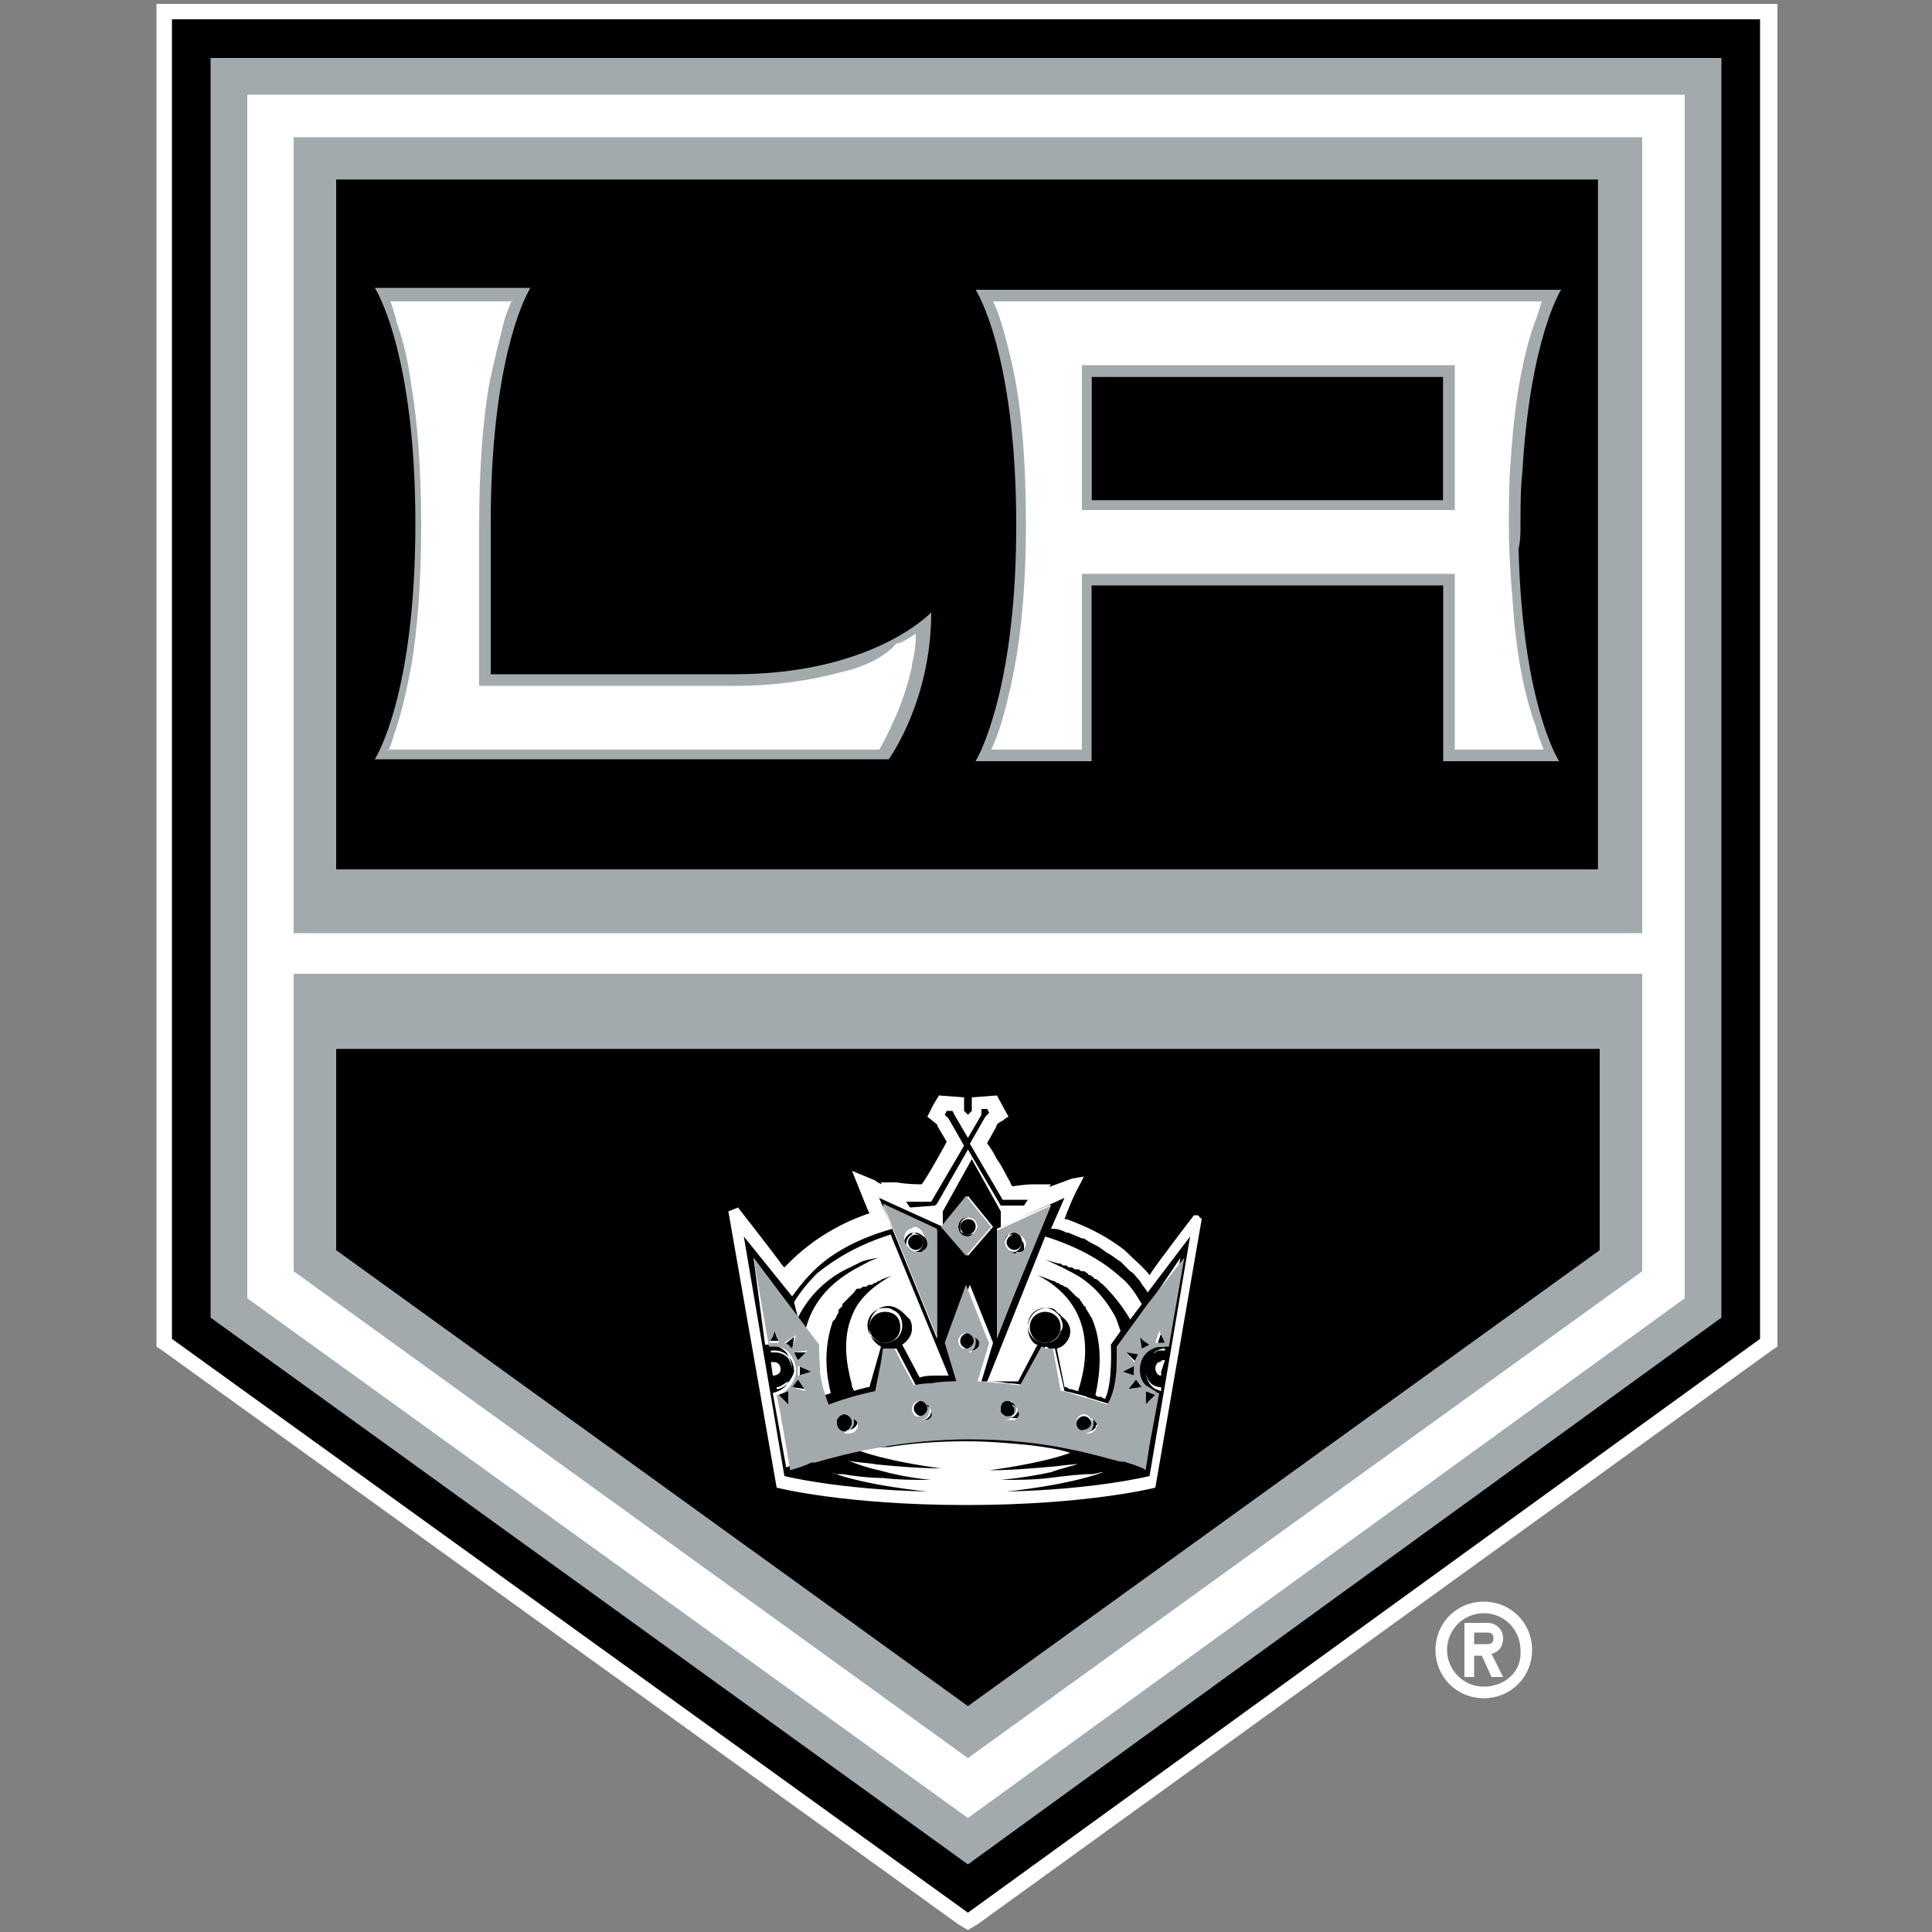 <?xml version="1.0" encoding="utf-8"?>
<!-- Generator: Adobe Illustrator 27.3.1, SVG Export Plug-In . SVG Version: 6.00 Build 0)  -->
<svg version="1.1" id="Layer_1" xmlns="http://www.w3.org/2000/svg" xmlns:xlink="http://www.w3.org/1999/xlink" x="0px" y="0px"
	 viewBox="0 0 100 100" style="enable-background:new 0 0 100 100;" xml:space="preserve">
<rect x="0" y="0" width="100" height="100" fill="#808080" stroke="none"/>
<style type="text/css">
	.st0{fill:#FFFFFF;}
	.st1{fill:#A2AAAD;}
</style>
<g>
	<polygon points="8.5,69.5 8.5,0.6 91.5,0.6 91.5,69.5 50.1,99.5 	"/>
	<path class="st0" d="M91.1,1v68.3L50.1,99L8.9,69.3V1h0H91.1 M91.9,0.2h-0.8H8.9H8.1l0,0.8v68.3v0.4l0.3,0.2l41.2,29.7l0.5,0.3
		l0.5-0.3l41.1-29.7l0.3-0.2v-0.4V1V0.2L91.9,0.2z"/>
</g>
<path class="st1" d="M10.9,3v65.2l39.2,28.3l39-28.3V3C89.1,3,10.9,3,10.9,3z"/>
<path class="st1" d="M17.4,9.3L17.4,9.3L17.4,9.3h65.4v35.7l0,0l0,0H17.4C17.4,45.1,17.4,9.3,17.4,9.3z"/>
<path d="M17.4,54.3L17.4,54.3v10.4l32.7,23.6l32.7-23.6V54.3H17.4z M82.7,45.1V9.3H17.4v35.7H82.7z"/>
<path class="st0" d="M50.1,94.1l37.1-26.9V4.9H12.8v62.3L50.1,94.1L50.1,94.1z M15.2,7.1h69.8v41.2H15.2
	C15.2,48.3,15.2,7.1,15.2,7.1z M15.2,50.4h69.8v15.4L50.1,91L15.2,65.8C15.2,65.8,15.2,50.4,15.2,50.4z"/>
<path class="st0" d="M77.8,84.8L77.8,84.8c0-0.5-0.4-0.8-0.8-0.8h0h-1.2v2.8h0.5v-1.1h0.4l0.5,1.1h0.6l-0.6-1.2C77.6,85.5,77.8,85.2,77.8,84.8
	L77.8,84.8L77.8,84.8z M77,85.1h-0.7v-0.6H77c0.2,0,0.3,0.1,0.3,0.3S77.2,85.1,77,85.1L77,85.1L77,85.1L77,85.1z"/>
<path class="st0" d="M76.8,82.9c-1.4,0-2.5,1.1-2.5,2.5c0,1.4,1.1,2.5,2.5,2.5c1.4,0,2.5-1.1,2.5-2.5C79.3,84,78.2,82.9,76.8,82.9z M76.8,87.3
	c-1.1,0-1.9-0.9-1.9-1.9c0-1.1,0.9-1.9,1.9-1.9c1.1,0,1.9,0.9,1.9,1.9C78.8,86.5,77.9,87.3,76.8,87.3z"/>
<path d="M82.7,45.1V9.3H17.4v35.7H82.7z M17.4,54.3L17.4,54.3v10.4l32.7,23.6l32.7-23.6V54.3H17.4z"/>
<path class="st1" d="M75.3,18.9H56v7.5h19.3C75.3,26.4,75.3,18.9,75.3,18.9z M74.7,25.9H56.5v-6.4h18.2V25.9z"/>
<path class="st1" d="M38,34.9H25.4v-7.8c0-8.2,1.7-11.6,2-12.1c0-0.1,0.1-0.1,0.1-0.1h-8.1c0,0,2.1,3.2,2.1,12.2
	c0,9-2.1,12.2-2.1,12.2l26.6,0c0,0,2.2-3,2.2-7.6C48.1,31.8,45.1,34.9,38,34.9L38,34.9z M78.7,27.2c0-1,0-1.9,0.1-2.8
	c0.4-6.9,2-9.4,2-9.4H50.5c0,0,2.1,3.2,2.1,12.2c0,6.7-1.2,10.2-1.8,11.6c-0.2,0.4-0.3,0.6-0.3,0.6h6v-9.1h18.2v9.1h6
	c0,0-1.9-2.9-2.1-11C78.7,28,78.7,27.6,78.7,27.2L78.7,27.2z M74.7,25.9H56.5v-6.4h18.2V25.9z"/>
<path class="st0" d="M43.5,34.8c-1.5,0.4-3.3,0.7-5.5,0.7H24.8v-8.3c0-3,0.2-5.4,0.5-7.2c0.3-1.5,0.6-2.6,0.8-3.4
	c0.1-0.4,0.3-0.8,0.4-1.1l0,0.1h-6.3c0.1,0.2,0.2,0.6,0.3,0.9l0,0.1c0.3,0.8,0.6,1.9,0.8,3.4c0.3,1.8,0.5,4.2,0.5,7.2l0,0
	c0,3-0.2,5.4-0.5,7.2c-0.3,1.6-0.6,2.8-0.9,3.6c-0.1,0.4-0.2,0.6-0.3,0.9l0-0.1h25.4c0.2-0.3,0.5-0.9,0.9-1.8
	c0.3-0.7,0.6-1.6,0.8-2.5l0-0.1c0.1-0.4,0.2-0.9,0.2-1.5l0-0.1c-0.3,0.2-0.6,0.4-0.9,0.5l-0.1,0C45.8,34,44.8,34.5,43.5,34.8
	L43.5,34.8z M78.3,31.2c-0.1-1.2-0.2-2.5-0.2-4c0-1.2,0-2.4,0.1-3.4c0.2-3.3,0.7-5.6,1.2-7c0.2-0.5,0.3-0.9,0.4-1.2H51.4
	c0.3,0.6,0.6,1.6,0.9,2.9c0.5,2,0.8,4.8,0.8,8.7c0,4-0.4,6.8-0.9,8.8c-0.3,1.3-0.6,2.2-0.9,2.8H56v-9.1l0,0l0,0h19.3v9.1h4.6
	c-0.1-0.3-0.3-0.7-0.4-1.2C79,36.3,78.5,34.2,78.3,31.2L78.3,31.2z M75.3,26.4H56v-7.5h19.3V26.4z M61.8,62.9c0,0-2,2.6-2.3,3.1l0,0
	l0,0c-0.3-0.4-0.8-0.8-1.3-1.3c-0.9-0.7-1.9-1.2-3-1.6l-0.1,0l0,0c0.1-0.3,0.5-1.3,0.8-1.8l0.2-0.4L55.5,61c-5.5,2-5.9,2.2-6.3,2.4
	l5.1-1.9c0,0,0,0,0,0l0,0c0-0.1,0.1-0.2,0.1-0.2l-0.9,0c-0.5,0-1,0.1-1.1,0.1c0,0-0.1-0.1-0.1-0.2c-0.2-0.3-0.4-0.8-0.7-1.2
	c-0.2-0.4-0.4-0.7-0.5-0.8c0-0.1,0.1-0.2,0.2-0.4c0.1-0.2,0.3-0.5,0.3-0.6c0,0,0.1-0.1,0.3-0.2c0.1-0.1,0.3-0.2,0.3-0.2l-0.6-1.1
	l-1.3,0.1l0,0.2c0,0.2,0,0.5,0,0.5l-0.1,0.1l-0.1,0.1v0l0,0L50,57.6l-0.1-0.1c0-0.1,0-0.7,0-0.7l-1.3-0.1l-0.3,0.5L48,57.8
	c0,0,0.5,0.4,0.5,0.4c0,0.1,0.4,0.7,0.5,0.9c-0.1,0.2-1.1,2-1.3,2.2c-0.2,0-0.7,0-1.3-0.1c-0.4,0-0.8,0-0.8,0s0,0.1,0.1,0.1
	c0,0,0,0,0,0l0,0l0,0c-0.1,0-0.3-0.1-0.4-0.2c-0.5-0.2-1.2-0.5-1.2-0.5c0,0,0.2,0.5,0.4,1c0.2,0.5,0.4,1,0.5,1.2l0,0l0,0
	c-1.8,0.6-3.2,1.6-4.1,2.5c0,0,0,0,0,0c0,0,0,0,0,0c-0.1,0.1-0.2,0.2-0.3,0.3l0,0l-0.1-0.1c-0.5-0.7-2.3-3-2.3-3l-0.5,0.2L40.2,77
	c0,0,3.5,0.9,9.8,0.9s9.8-0.9,9.8-0.9l2.4-13.9L62,62.9L61.8,62.9L61.8,62.9z"/>
<path d="M45.8,67.9c-0.4,0-0.8,0.3-0.8,0.8l0,0c0,0.4,0.3,0.8,0.8,0.8c0.4,0,0.8-0.3,0.8-0.8l0,0C46.6,68.2,46.3,67.9,45.8,67.9
	L45.8,67.9C45.8,67.9,45.8,67.9,45.8,67.9z M54.1,67.9c-0.4,0-0.8,0.3-0.8,0.8l0,0c0,0.4,0.3,0.8,0.8,0.8c0.4,0,0.8-0.3,0.8-0.8l0,0
	C54.9,68.2,54.5,67.9,54.1,67.9z"/>
<path d="M59.4,66.9L59.4,66.9L59.4,66.9c-0.1-0.2-0.3-0.4-0.4-0.6l0,0c-0.2-0.2-0.3-0.4-0.5-0.5l0,0c-0.2-0.2-0.3-0.3-0.5-0.5l0,0
	l0,0c-0.2-0.1-0.4-0.3-0.6-0.4l0,0c0,0,0,0,0,0c-0.2-0.1-0.4-0.3-0.6-0.4l0,0c-0.2-0.1-0.4-0.2-0.7-0.4l-0.1,0
	c-0.2-0.1-0.5-0.2-0.7-0.3l-0.1,0c-0.2-0.1-0.4-0.2-0.7-0.2l-0.1,0c0,0,0,0,0,0l0,0l0.7-1.6l-3.3,1.5v-0.8l-1.5-2.7l0,0l-1.5,2.7
	v0.8l0,0l-3.3-1.5l0.7,1.6c-1.8,0.5-3.3,1.3-4.3,2.4c-0.3,0.3-0.6,0.7-0.9,1.1L38.5,64l2.1,12.4c0,0,2.8,0.7,7.4,0.8h0
	c0,0-3.2-0.3-5-1h0c-0.1,0,0.1,0,0.3,0.1l0.3,0c0.6,0.1,1.4,0.2,2.1,0.2c0.8,0.1,1.7,0.1,2.5,0.1h0c0,0-1.3-0.1-2.7-0.5
	c-0.5-0.1-1.1-0.3-1.6-0.5h0c0.4,0.1,0.9,0.1,1.5,0.2c1,0.1,2.2,0.2,3.3,0.2h0c0,0-2.5-0.3-4.2-0.9l0,0c0.3-0.1,0.8-0.2,1.3-0.2
	l0.2,0c1.2-0.2,2.6-0.3,4-0.3c1.2,0,2.3,0.1,3.3,0.2c0.8,0.1,1.5,0.2,2.1,0.4l0,0c-1.7,0.6-4.2,0.9-4.2,0.9h0c1.1,0,2.3-0.1,3.4-0.2
	c0.7-0.1,1.2-0.1,1.7-0.2l-0.3,0c-0.5,0.2-1.1,0.3-1.6,0.5c-1.4,0.3-2.6,0.4-2.6,0.4h0c0.8,0,1.7,0,2.5-0.1s1.6-0.2,2.2-0.2
	c0.2,0,0.4-0.1,0.6-0.1h0c-1.9,0.7-5,1-5,1h0c4.6-0.1,7.4-0.8,7.4-0.8L61.6,64L59.4,66.9L59.4,66.9z M51.6,69.2v-5.6l2.8-1.3
	L51.6,69.2z M54.1,64L54.1,64c1.6,0.5,2.9,1.2,3.9,2.1c0.5,0.4,0.8,0.9,1.1,1.4l0,0l-0.6,0.8c-0.4-0.7-0.9-1.3-1.4-1.8l0,0
	c-0.1-0.1-0.2-0.1-0.2-0.2l0,0c-0.1,0-0.1-0.1-0.2-0.1c0,0-0.1,0-0.1-0.1c-0.1,0-0.1-0.1-0.2-0.1c0,0-0.1,0-0.1-0.1
	c-0.1,0-0.1-0.1-0.2-0.1c0,0-0.1,0-0.1,0c-0.1,0-0.1-0.1-0.2-0.1c0,0-0.1,0-0.1,0c-0.1,0-0.1,0-0.2-0.1c0,0-0.1,0-0.1,0
	c-0.1,0-0.1,0-0.2-0.1c0,0,0,0-0.1,0c-0.1,0-0.1,0-0.2-0.1c0,0,0,0,0,0c0,0-0.1,0-0.1,0l0,0c0,0,0,0,0,0c-0.4-0.1-0.7-0.2-0.7-0.2h0
	c0.7,0.3,1.3,0.6,1.8,0.9c0.9,0.6,1.4,1.3,1.8,2c0.1,0.2,0.2,0.5,0.3,0.8l0,0l-0.5,0.7c0,0,0.1,2-0.3,2.8c0,0-0.1,0-0.2-0.1l-0.1,0
	c-0.1,0-0.1,0-0.2-0.1l0,0c0.4-1.8,0.2-3.1-0.2-4c-0.1-0.1-0.1-0.2-0.2-0.3l0,0c0-0.1-0.1-0.1-0.1-0.2c0,0,0-0.1-0.1-0.1
	c0-0.1-0.1-0.1-0.1-0.2c0,0,0,0-0.1-0.1c0-0.1-0.1-0.1-0.2-0.2c0,0,0,0-0.1-0.1c-0.1-0.1-0.1-0.1-0.2-0.2c0,0,0,0-0.1-0.1
	c0,0-0.1-0.1-0.2-0.1l0,0c0,0,0,0,0,0c0,0-0.1-0.1-0.2-0.1l0,0c0,0,0,0,0,0c0,0-0.1-0.1-0.2-0.1l0,0c0,0,0,0,0,0
	c0,0-0.1-0.1-0.2-0.1l0,0l0,0c-0.5-0.2-0.8-0.3-0.8-0.3h0c2.9,1.5,2.7,4.2,2.1,6l0,0c-0.1,0-0.3-0.1-0.4-0.1c0,0-0.1,0-0.2-0.1
	l-0.1,0l-0.3-1.5l-0.1-0.5c0.4-0.1,0.7-0.5,0.7-0.9l0,0l0,0c0-0.3-0.2-0.6-0.5-0.8c0-0.1-0.1-0.1-0.1-0.1l0,0
	c-0.1-0.1-0.1-0.1-0.2-0.2l0,0c-0.1-0.1-0.3-0.1-0.4-0.1l0,0c-0.6,0-1,0.5-1,1c0,0.3,0.1,0.6,0.3,0.8c0,0,0.1,0.1,0.2,0.1l-1,1.9
	c-0.2,0-0.3,0-0.5,0c-0.1,0-0.3,0-0.5,0l-0.1,0c-0.2,0-0.3,0-0.5,0L54.1,64L54.1,64z M54.1,69.5c-0.5,0-0.9-0.4-0.9-0.9
	c0-0.5,0.4-0.9,0.9-0.9c0.3,0,0.6,0.2,0.8,0.5c0,0.1,0.1,0.2,0.1,0.4c0,0.1,0,0.2-0.1,0.3C54.8,69.3,54.5,69.5,54.1,69.5L54.1,69.5z
	 M50.1,61.9L50.1,61.9l1.3,1.6L50.1,65l0,0l-1.3-1.5L50.1,61.9L50.1,61.9z M45.7,62.4L45.7,62.4l2.8,1.3v5.6L45.7,62.4z M41.1,67.4
	c0.3-0.5,0.7-1,1.2-1.5c1-0.8,2.2-1.5,3.8-2l0,0l3,7.3c-0.2,0-0.4,0-0.6,0c-0.3,0-0.6,0-0.9,0.1l-0.9-1.7c0.3-0.2,0.5-0.5,0.5-0.8v0
	l0,0c0-0.2,0-0.3-0.1-0.5c0,0,0,0,0,0c-0.1-0.1-0.2-0.2-0.3-0.3l0,0c-0.2-0.2-0.5-0.4-0.8-0.4h0l0,0c-0.3,0-0.5,0.1-0.7,0.3
	c-0.2,0.2-0.3,0.5-0.3,0.8c0,0.2,0,0.3,0.1,0.5c0.1,0.2,0.3,0.4,0.5,0.5l0,0L45,71.8c0,0,0,0-0.1,0c-0.3,0.1-0.5,0.1-0.7,0.2l0,0
	c0,0,0-0.1-0.1-0.2l0-0.1c-0.3-1.1-0.5-2.4,0-3.6c0.3-0.8,1-1.5,2.1-2.1h0c0,0-0.2,0.1-0.5,0.2l0,0c-0.1,0-0.1,0.1-0.2,0.1
	c0,0,0,0,0,0c-0.1,0-0.1,0.1-0.2,0.1l0,0c0,0,0,0,0,0c-0.1,0-0.1,0.1-0.2,0.1c0,0,0,0-0.1,0c-0.1,0-0.1,0.1-0.2,0.1l0,0
	c0,0,0,0-0.1,0c-0.1,0-0.1,0.1-0.2,0.1c0,0,0,0-0.1,0c-0.1,0-0.1,0.1-0.2,0.2c0,0,0,0-0.1,0.1c-0.1,0.1-0.1,0.1-0.2,0.2
	c0,0,0,0-0.1,0.1c-0.1,0.1-0.1,0.1-0.2,0.2c0,0,0,0,0,0.1c-0.1,0.1-0.1,0.1-0.2,0.2c0,0,0,0.1,0,0.1c0,0.1-0.1,0.2-0.1,0.2
	c0,0.1-0.1,0.2-0.2,0.3l0,0c-0.3,0.9-0.5,2.1-0.1,3.7c-0.2,0.1-0.4,0.1-0.5,0.2l0.1,0c-0.1-0.3-0.2-0.7-0.3-1.1
	c-0.1-0.8-0.1-1.7-0.1-1.7l-0.5-0.7c0,0,0,0,0,0c0.3-1.2,1.1-2.4,2.9-3.3c0.2-0.1,0.5-0.3,0.9-0.4l0.1,0h0c0,0-0.4,0-1,0.2
	c0,0,0,0,0,0c-0.2,0.1-0.4,0.2-0.6,0.3l0,0c0,0,0,0,0,0c0,0,0,0,0,0c-0.9,0.4-2,1.2-2.7,2.6L41.1,67.4L41.1,67.4z M46.4,69.3
	c-0.2,0.1-0.3,0.2-0.6,0.2c-0.5,0-0.9-0.4-0.9-0.9c0-0.5,0.4-0.9,0.9-0.9c0.1,0,0.3,0,0.4,0.1l0,0c0.3,0.1,0.5,0.4,0.5,0.8
	C46.7,68.9,46.6,69.1,46.4,69.3z M40,71.2l-0.1-0.7c0,0,0,0,0,0c0,0,0,0,0.1,0l0,0c0.1,0,0.2,0,0.3,0.1c0.1,0.1,0.1,0.2,0.1,0.3
	C40.4,71.1,40.2,71.2,40,71.2C40,71.2,40,71.2,40,71.2z M40.2,71.9l0-0.1c0.2,0,0.4-0.2,0.6-0.3c0.1-0.2,0.2-0.4,0.2-0.6v0l0,0
	c0-0.2-0.1-0.4-0.2-0.6c-0.2-0.2-0.4-0.3-0.7-0.3l0,0c0,0,0,0,0,0c-0.1,0-0.1,0-0.2,0h0l0-0.1c0.1,0,0.1,0,0.2,0h0
	c0.6,0,1,0.5,1,1.1C41,71.4,40.6,71.9,40.2,71.9L40.2,71.9z M60.1,71l0,0.2l0,0c-0.2,0-0.3-0.2-0.3-0.4c0-0.1,0.1-0.3,0.2-0.3
	c0.1,0,0.1-0.1,0.2-0.1l0,0c0,0,0.1,0,0.1,0L60.1,71L60.1,71z M60.3,69.8l0,0.1l0,0c-0.1,0-0.1,0-0.2,0c0,0,0,0,0,0l0,0
	c-0.1,0-0.2,0-0.3,0.1c-0.3,0.1-0.5,0.5-0.5,0.9c0,0.5,0.3,0.9,0.8,0.9l0,0.1l0,0.1h0c-0.1,0-0.2-0.1-0.3-0.1l0,0
	c-0.3-0.2-0.5-0.5-0.5-1l0,0c0-0.6,0.5-1.1,1-1.1c0,0,0.1,0,0.1,0C60.2,69.8,60.3,69.8,60.3,69.8L60.3,69.8L60.3,69.8z M61.1,65.1
	l-0.8,4.6c0,0,0,0-0.1,0c0,0-0.1,0-0.2,0l0,0c-0.6,0-1.2,0.6-1.2,1.2l0,0c0,0.3,0.1,0.6,0.3,0.8l0,0c0.1,0.1,0.3,0.3,0.5,0.3
	c0.1,0,0.1,0,0.2,0.1l0,0L59.2,76c-0.3-0.1-0.7-0.3-1.3-0.5c-0.7-0.2-1.6-0.5-2.6-0.7l-0.2,0c-1.5-0.3-3.2-0.5-5.1-0.5
	c-3.4,0-6.3,0.7-8,1.2c-0.6,0.2-1,0.3-1.4,0.5l0.1,0l-0.7-3.9c0.4-0.1,0.7-0.3,0.8-0.6c0.1-0.2,0.2-0.4,0.2-0.6l0,0
	c0-0.3-0.1-0.6-0.3-0.9c-0.2-0.2-0.5-0.4-0.8-0.4c-0.1,0-0.1,0-0.2,0h0c0,0,0,0-0.1,0l0,0L39,65.1l3.4,4.6c0,0.8,0,1.4,0.1,1.8
	c0.1,0.9,0.4,1.3,0.4,1.3s0.5-0.2,1.2-0.4c0.3-0.1,0.7-0.2,1.1-0.3l0.1,0l0.5-2.3c0,0,0.1,0,0.1,0c0.1,0,0.2,0,0.3,0c0,0,0,0,0,0
	c0.1,0,0.1,0,0.2,0h0l0,0l1,1.9c0,0,0.4,0,0.9-0.1c0.4,0,0.9-0.1,1.3-0.1l-0.6-2l1.2-3l1.2,3l-0.6,2l0,0c0.4,0,0.9,0,1.4,0.1
	c0.4,0,0.8,0.1,0.8,0.1l0,0l1.1-2l0,0c0,0,0,0,0,0c0.1,0,0.2,0.1,0.2,0.1l0,0c0.1,0,0.2,0,0.3,0l0,0l0.5,2.2
	c0.5,0.1,0.8,0.2,1.2,0.3l-0.1,0l0,0c0.7,0.2,1.3,0.4,1.3,0.4l0,0c0,0,0.4-0.7,0.5-2.3c0-0.2,0-0.5,0-0.7L61.1,65.1L61.1,65.1z"/>
<path d="M48.4,62.4l0.1-0.1l1.6-2.8v0l1.7,2.9H53l0.2-0.3h-1.3l-1.7-2.9l0.8-1.4l0.2-0.2l0,0l0,0l-0.1-0.2l0,0l-0.3,0l0,0l0,0.1
	l0,0.2l-0.7,1.2l-0.7-1.2l-0.1-0.2l-0.3,0l-0.1,0.2l0.2,0.2l0.8,1.4l-1.7,2.9h-1.3l0.2,0.3L48.4,62.4z M48.1,72.7
	C48.1,72.6,48.1,72.6,48.1,72.7L48.1,72.7C48.1,72.6,48.1,72.7,48.1,72.7c0,0.1,0.1,0.2,0.1,0.3l0,0c0,0.3-0.2,0.5-0.5,0.5l0,0h0
	l0,0c0,0,0,0,0.1,0c0,0,0.1,0,0.1,0h0c0,0,0,0,0.1,0c0.3,0,0.5-0.2,0.5-0.5C48.3,72.9,48.2,72.7,48.1,72.7L48.1,72.7z M44.1,73.3
	L44.1,73.3c0,0,0.1,0.1,0.1,0.1c0,0,0,0,0,0c0,0,0,0.1,0,0.1c0,0.1,0,0.2-0.1,0.3c-0.1,0.1-0.2,0.2-0.4,0.2h0c0,0,0.1,0,0.1,0h0
	c0,0,0.1,0,0.1,0l0,0c0.3,0,0.5-0.2,0.5-0.5l0,0l0,0C44.4,73.6,44.3,73.4,44.1,73.3L44.1,73.3z M52.6,72.6
	C52.6,72.7,52.6,72.7,52.6,72.6c0.1,0.2,0.1,0.2,0.1,0.3l0,0c0,0,0,0,0,0c0,0.2-0.1,0.3-0.2,0.4h0c-0.1,0.1-0.2,0.1-0.3,0.1l0,0h0
	l0,0c0,0,0,0,0.1,0c0,0,0,0,0.1,0c0,0,0,0,0.1,0c0.1,0,0.1,0,0.2,0c0.2-0.1,0.3-0.2,0.3-0.4l0,0C52.8,72.9,52.7,72.7,52.6,72.6
	L52.6,72.6z M56.5,73.3L56.5,73.3C56.5,73.3,56.5,73.4,56.5,73.3c0.1,0.2,0.1,0.2,0.1,0.3c0,0.3-0.2,0.5-0.5,0.5h0c0,0,0.1,0,0.1,0
	c0,0,0.1,0,0.1,0c0.2,0,0.3-0.1,0.4-0.2c0-0.1,0.1-0.2,0.1-0.2l0,0c0-0.1,0-0.2-0.1-0.2v0C56.6,73.4,56.6,73.4,56.5,73.3L56.5,73.3
	L56.5,73.3z M50.4,69.1L50.4,69.1C50.4,69.1,50.4,69.1,50.4,69.1c0.1,0.1,0.1,0.2,0.1,0.3c0,0.3-0.2,0.5-0.5,0.5c0.1,0,0.1,0,0.2,0
	l0,0c0.1,0,0.1,0,0.2,0h0c0,0,0,0,0,0c0.2-0.1,0.3-0.2,0.3-0.4C50.7,69.3,50.6,69.2,50.4,69.1L50.4,69.1L50.4,69.1z M50,69.9
	C50,69.9,50,69.9,50,69.9C50,69.9,50,69.9,50,69.9L50,69.9L50,69.9z"/>
<path d="M48.1,72.9c0-0.2-0.2-0.4-0.4-0.4s-0.4,0.2-0.4,0.4l0,0v0c0,0.2,0.2,0.4,0.4,0.4h0l0,0c0,0,0,0,0,0
	C47.9,73.3,48.1,73.2,48.1,72.9L48.1,72.9L48.1,72.9L48.1,72.9z M43.7,74.1c0.1,0,0.1,0,0.2-0.1c0.1-0.1,0.2-0.2,0.2-0.4
	c0-0.2-0.2-0.4-0.4-0.4c0,0,0,0,0,0h0c-0.2,0-0.4,0.2-0.4,0.4C43.3,73.9,43.5,74.1,43.7,74.1L43.7,74.1L43.7,74.1z M52.3,73.3
	c0.2-0.1,0.3-0.2,0.3-0.4c0,0,0,0,0,0l0,0c0-0.1-0.1-0.3-0.2-0.3c-0.1,0-0.1-0.1-0.2-0.1c-0.1,0-0.2,0-0.3,0.1
	c-0.1,0.1-0.1,0.2-0.1,0.3l0,0c0,0.1,0,0.1,0,0.2c0.1,0.1,0.2,0.3,0.4,0.3h0l0,0C52.2,73.4,52.3,73.3,52.3,73.3L52.3,73.3z
	 M56.1,74.1c0.2,0,0.4-0.2,0.4-0.4l0,0c0-0.2-0.2-0.4-0.4-0.4l0,0l0,0c-0.2,0-0.4,0.2-0.4,0.4C55.7,73.9,55.9,74.1,56.1,74.1
	L56.1,74.1L56.1,74.1z M50.2,69.8c0.2-0.1,0.3-0.2,0.3-0.4l0,0l0,0c0-0.2-0.2-0.4-0.4-0.4c-0.2,0-0.4,0.2-0.4,0.4
	c0,0.2,0.1,0.3,0.3,0.4c0,0,0.1,0,0.2,0C50.1,69.8,50.1,69.8,50.2,69.8L50.2,69.8L50.2,69.8z M40.1,68.9L40.1,68.9L40,69.1l-0.2,0.3
	l0.5,0l-0.1-0.2L40.1,68.9z M40.6,69.6L40.6,69.6l0.4,0.3l0,0l0.1-0.7l0,0L40.6,69.6z M41.3,70.5l0.5-0.5L41.1,70L41.3,70.5z
	 M41.4,70.7l0,0.3l0,0.2L42,71l0,0L41.4,70.7z M41.3,71.4L41.3,71.4L41,71.8l0.7,0.1l-0.2-0.3L41.3,71.4z M40.8,72l-0.5,0.2l0.5,0.5
	C40.8,72.7,40.8,72,40.8,72z M60.3,69.5L60.1,69l0-0.1l0,0l0,0.1l-0.2,0.6L60.3,69.5z M59,69.2L59,69.2l0.1,0.7h0l0.4-0.3l-0.3-0.2
	L59,69.2z M58.8,70.5L58.8,70.5L59,70L58.3,70L58.8,70.5z M58.7,70.7L58.1,71l0.6,0.2L58.7,70.7z M58.4,71.9l0.7-0.1l-0.3-0.4
	L58.4,71.9z M59.8,72.2L59.3,72l0,0l0,0.7l0,0l0.2-0.2L59.8,72.2z M50.6,63.5L50.6,63.5c0-0.3-0.2-0.5-0.5-0.5l0,0
	c-0.3,0-0.5,0.2-0.5,0.5c0,0.3,0.2,0.5,0.5,0.5l0,0C50.3,64,50.6,63.7,50.6,63.5z M50.1,63.9c-0.1,0-0.2-0.1-0.3-0.1
	s-0.1-0.2-0.1-0.3l0,0c0-0.3,0.2-0.5,0.5-0.5c0.3,0,0.5,0.2,0.5,0.5c0,0.1-0.1,0.3-0.2,0.3C50.3,63.9,50.2,63.9,50.1,63.9L50.1,63.9
	z M52.6,64.9c0.1,0,0.1,0,0.2,0h0c0,0,0,0,0,0c0.1-0.1,0.2-0.1,0.2-0.2v0c0-0.1,0-0.1,0-0.2l0,0c0,0,0,0,0,0c0-0.2-0.1-0.3-0.2-0.4
	h0c0-0.1-0.1-0.1-0.2-0.1h0c-0.1,0-0.2-0.1-0.2-0.1l0,0c-0.1,0-0.1,0-0.2,0c-0.2,0.1-0.3,0.3-0.3,0.5l0,0l0,0c0,0.2,0.1,0.3,0.2,0.4
	c0,0,0.1,0.1,0.2,0.1c0,0,0,0,0.1,0C52.5,64.9,52.6,64.9,52.6,64.9C52.6,64.9,52.6,64.9,52.6,64.9L52.6,64.9z M52,64.3L52,64.3
	c0-0.2,0.2-0.5,0.5-0.5l0,0l0,0c0.2,0,0.4,0.2,0.4,0.5l0,0c0,0.2-0.2,0.5-0.4,0.5l0,0C52.2,64.8,52,64.6,52,64.3L52,64.3L52,64.3z
	 M47.8,64C47.8,64,47.8,64,47.8,64c-0.1-0.1-0.3-0.2-0.4-0.2l0,0c-0.1,0-0.2,0-0.2,0.1c-0.2,0.1-0.3,0.3-0.3,0.5
	c0,0.2,0.1,0.4,0.3,0.5c0,0,0.1,0,0.1,0.1l0,0c0.1,0.1,0.2,0.1,0.3,0.1c0,0,0,0,0,0c0.1,0,0.1,0,0.2,0c0,0,0,0,0,0
	c0.2-0.1,0.3-0.2,0.3-0.4l0,0c0,0,0,0,0,0C48,64.2,48,64.1,47.8,64L47.8,64L47.8,64z M47.8,64.3c0,0.2-0.2,0.5-0.5,0.5l0,0
	c-0.2,0-0.5-0.2-0.5-0.5l0,0c0-0.2,0.2-0.5,0.5-0.5l0,0C47.6,63.9,47.8,64.1,47.8,64.3L47.8,64.3L47.8,64.3z"/>
<path d="M50.1,63.1c-0.2,0-0.4,0.2-0.4,0.4c0,0.2,0.2,0.4,0.4,0.4h0l0,0c0.2,0,0.4-0.2,0.4-0.4c0,0,0,0,0,0
	C50.5,63.2,50.3,63.1,50.1,63.1L50.1,63.1L50.1,63.1L50.1,63.1z M52.5,63.9c-0.2,0-0.4,0.2-0.4,0.4c0,0.2,0.2,0.4,0.4,0.4
	c0.2,0,0.4-0.2,0.4-0.4l0,0l0,0l0,0C52.9,64.1,52.7,63.9,52.5,63.9C52.5,63.9,52.5,63.9,52.5,63.9L52.5,63.9L52.5,63.9z M47.4,63.9
	L47.4,63.9c-0.2,0-0.4,0.2-0.4,0.4l0,0l0,0c0,0,0,0,0,0c0,0.2,0.2,0.4,0.4,0.4l0,0l0,0l0,0c0.2,0,0.4-0.2,0.4-0.4l0,0l0,0
	C47.8,64.1,47.6,63.9,47.4,63.9L47.4,63.9L47.4,63.9L47.4,63.9z"/>
<path class="st1" d="M48.5,69.2v-5.6l-2.8-1.3L48.5,69.2z M48,64.4c0,0.1-0.1,0.3-0.2,0.3l0,0c0,0-0.1,0.1-0.1,0.1h0
	c-0.1,0-0.1,0-0.2,0l0,0c0,0,0,0,0,0s0,0,0,0c-0.1,0-0.2,0-0.3-0.1l0,0c0,0-0.1,0-0.1-0.1c-0.2-0.1-0.3-0.3-0.3-0.5
	c0-0.2,0.1-0.4,0.3-0.5c0.1,0,0.2-0.1,0.2-0.1l0,0c0.2,0,0.3,0.1,0.4,0.2l0,0c0,0,0,0,0,0C47.9,64.1,48,64.2,48,64.4L48,64.4
	C48,64.4,48,64.4,48,64.4L48,64.4z M54.4,62.4l-2.8,1.3v5.6l0.9-2.3L54.4,62.4L54.4,62.4z M52.4,64.8c-0.1,0-0.1,0-0.2-0.1h0
	c-0.1-0.1-0.2-0.3-0.2-0.4c0,0,0,0,0,0l0,0c0-0.2,0.1-0.4,0.3-0.5c0.1,0,0.1,0,0.2,0c0.1,0,0.2,0,0.2,0.1h0c0.1,0,0.1,0.1,0.2,0.1
	c0.1,0.1,0.2,0.2,0.2,0.4l0,0c0,0,0,0,0,0c0,0.1-0.1,0.2-0.1,0.3l0,0c0,0-0.1,0.1-0.2,0.1h0c0,0,0,0,0,0c-0.1,0-0.1,0-0.2,0l0,0
	c0,0,0,0,0,0C52.6,64.9,52.5,64.9,52.4,64.8C52.4,64.8,52.4,64.8,52.4,64.8L52.4,64.8z M51.3,63.5l-1.3-1.6l-1.3,1.6l1.3,1.5
	L51.3,63.5z M50.1,64L50.1,64c-0.3,0-0.5-0.2-0.5-0.5l0,0c0-0.3,0.2-0.5,0.5-0.5l0,0c0.3,0,0.5,0.2,0.5,0.5l0,0l0,0
	C50.6,63.7,50.3,64,50.1,64L50.1,64z"/>
<path class="st1" d="M59.4,67.5l-1.6,2.2c0,0.3,0,0.5,0,0.7c0,1.7-0.5,2.3-0.5,2.3l0,0l0,0c0,0-0.5-0.2-1.3-0.4l0,0h0
	c-0.3-0.1-0.6-0.2-1-0.3l-0.1,0l-0.4-2.2c-0.1,0-0.2,0-0.3,0l0,0c-0.1,0-0.2-0.1-0.3-0.1l0,0c0,0,0,0,0,0l0,0l-1.1,2
	c0,0-0.3,0-0.8-0.1c-0.5,0-1-0.1-1.4-0.1l0,0l0,0l0.6-2l-0.1-0.2l-1.1-2.8l-0.7,1.9l-0.4,1.1l0.6,2c-0.3,0-0.8,0-1.3,0.1
	c-0.5,0-0.9,0.1-0.9,0.1l0,0h0l-0.7-1.3l-0.3-0.6c-0.1,0-0.1,0-0.2,0h0l0,0c-0.1,0-0.2,0-0.3,0c0,0-0.1,0-0.1,0l-0.1,0.7L45.3,72
	c-0.4,0.1-0.9,0.2-1.2,0.3c-0.7,0.2-1.2,0.4-1.2,0.4s-0.2-0.4-0.4-1.3c-0.1-0.5-0.1-1.1-0.1-1.8L39,65.1l0.8,4.6c0,0,0,0,0.1,0
	c0.1,0,0.1,0,0.2,0l0,0c0.3,0,0.6,0.1,0.8,0.4s0.3,0.5,0.3,0.9c0,0,0,0,0,0l0,0c0,0.2-0.1,0.4-0.2,0.6l0,0c-0.2,0.3-0.5,0.6-0.8,0.6
	l0.2,1l0.5,2.9c0.3-0.1,0.7-0.2,1.1-0.4l0.2,0c1.7-0.5,4.6-1.2,8-1.2c1.9,0,3.7,0.2,5.1,0.5c1.1,0.2,2,0.5,2.9,0.7l-0.2-0.1
	c0.6,0.2,1.1,0.3,1.3,0.5l0.2-1.3l0.5-2.7c-0.1,0-0.1,0-0.2-0.1l0,0c-0.2-0.1-0.3-0.2-0.5-0.3c-0.2-0.2-0.3-0.5-0.3-0.8l0,0l0,0
	c0-0.7,0.5-1.2,1.2-1.2c0.1,0,0.1,0,0.2,0h0c0,0,0.1,0,0.1,0l0.8-4.6L59.4,67.5L59.4,67.5z M40.8,72.7l-0.4-0.4l-0.1-0.1l0.5-0.2
	L40.8,72.7L40.8,72.7C40.8,72.7,40.8,72.7,40.8,72.7z M40.3,69.5l-0.3,0l-0.2,0l0,0h0l0.2-0.3l0.1-0.3v0v0l0.2,0.5L40.3,69.5
	L40.3,69.5L40.3,69.5L40.3,69.5z M41,69.8L41,69.8L41,69.8l-0.2-0.2l-0.2-0.1l0,0l0,0l0.6-0.4L41,69.8L41,69.8z M41.1,70l0.7-0.1
	l-0.5,0.5L41.1,70L41.1,70z M41,71.8l0.3-0.4l0.2,0.3l0.2,0.3L41,71.8L41,71.8z M41.3,71.2l0-0.2l0-0.3L42,71L41.3,71.2z M43.3,73.6
	c0-0.2,0.2-0.4,0.4-0.4h0l0,0c0,0,0,0,0,0c0.2,0,0.4,0.2,0.4,0.4c0,0.2-0.1,0.3-0.2,0.4c-0.1,0-0.1,0.1-0.2,0.1c0,0,0,0,0,0l0,0
	C43.5,74.1,43.3,73.9,43.3,73.6L43.3,73.6z M43.9,74.2C43.9,74.2,43.9,74.2,43.9,74.2c-0.1,0-0.2,0-0.2-0.1h0l0,0h0h0
	c0.2,0,0.3-0.1,0.4-0.2c0.1-0.1,0.1-0.2,0.1-0.3c0-0.1,0-0.1,0-0.1c0,0,0,0,0,0c0-0.1,0-0.1-0.1-0.1l0,0l0,0v0
	c0.2,0.1,0.3,0.2,0.3,0.4C44.4,74,44.2,74.2,43.9,74.2L43.9,74.2z M47.2,72.9c0-0.2,0.2-0.4,0.4-0.4l0,0c0.2,0,0.4,0.2,0.4,0.4v0
	c0,0.2-0.2,0.4-0.4,0.4c0,0,0,0,0,0l0,0h0C47.4,73.4,47.2,73.2,47.2,72.9L47.2,72.9L47.2,72.9L47.2,72.9z M47.9,73.5
	C47.8,73.5,47.8,73.5,47.9,73.5c-0.1,0-0.1,0-0.2,0h0c0,0,0,0-0.1,0l0,0l0,0h0l0,0c0.3,0,0.5-0.2,0.5-0.5l0,0l0,0
	c0-0.1,0-0.2-0.1-0.2c0,0,0,0,0-0.1c0,0,0,0,0,0c0,0,0,0,0,0c0,0,0,0,0,0c0.1,0.1,0.2,0.2,0.2,0.4C48.3,73.3,48.1,73.5,47.9,73.5
	L47.9,73.5z M49.6,69.4c0-0.2,0.2-0.4,0.4-0.4c0.2,0,0.4,0.2,0.4,0.4l0,0c0,0.2-0.2,0.4-0.4,0.4l0,0l0,0c-0.1,0-0.1,0-0.2,0h0
	C49.7,69.7,49.6,69.6,49.6,69.4L49.6,69.4L49.6,69.4z M50.4,69.9C50.4,69.9,50.4,69.9,50.4,69.9c-0.1,0-0.1,0.1-0.2,0.1l0,0l0,0
	c-0.1,0-0.1,0-0.2,0c0,0,0,0,0,0l0,0c0,0,0,0,0,0c0.3,0,0.5-0.2,0.5-0.5c0-0.1,0-0.2-0.1-0.3c0,0,0,0,0,0l0,0l0,0
	c0.2,0.1,0.3,0.2,0.3,0.4l0,0C50.7,69.7,50.6,69.8,50.4,69.9z M51.8,73.1c0,0,0-0.1,0-0.2l0,0l0,0c0-0.1,0-0.2,0.1-0.3
	s0.2-0.1,0.3-0.1l0,0l0,0c0.1,0,0.1,0,0.2,0.1c0.1,0.1,0.2,0.2,0.2,0.3c0,0,0,0,0,0c0,0.2-0.1,0.3-0.3,0.4h0c0,0-0.1,0-0.2,0h0
	C52,73.3,51.9,73.2,51.8,73.1L51.8,73.1L51.8,73.1z M52.5,73.5c0,0-0.1,0-0.2,0l0,0c0,0,0,0-0.1,0c0,0-0.1,0-0.1,0h0c0,0,0,0-0.1,0
	l0,0l0,0h0h0c0.3,0,0.5-0.2,0.5-0.5v0l0,0c0-0.1,0-0.2-0.1-0.2c0,0,0-0.1,0-0.1c0,0,0,0,0,0c0.2,0.1,0.3,0.2,0.3,0.4
	C52.8,73.2,52.7,73.4,52.5,73.5L52.5,73.5L52.5,73.5z M55.7,73.6c0-0.2,0.2-0.4,0.4-0.4l0,0c0,0,0,0,0,0c0.2,0,0.4,0.2,0.4,0.4v0
	l0,0c0,0.2-0.2,0.4-0.4,0.4l0,0l0,0C55.9,74.1,55.7,73.9,55.7,73.6L55.7,73.6z M56.7,74c-0.1,0.1-0.2,0.2-0.4,0.2c0,0-0.1,0-0.1,0
	c0,0-0.1,0-0.1,0h0h0h0h0c0.3,0,0.5-0.2,0.5-0.5c0-0.1,0-0.2-0.1-0.2c0,0,0-0.1,0-0.1l0,0c0,0,0,0,0,0c0.1,0,0.1,0.1,0.2,0.2
	s0.1,0.2,0.1,0.2C56.8,73.8,56.7,73.9,56.7,74z M59.3,72L59.3,72L59.3,72l0.5,0.2l-0.5,0.5L59.3,72L59.3,72z M58.1,71l0.6-0.3l0,0
	l0,0l0,0.5L58.1,71L58.1,71L58.1,71L58.1,71z M59.1,71.8l-0.7,0.1l0.4-0.5C58.8,71.4,59.1,71.8,59.1,71.8z M58.9,70.1l-0.2,0.4l0,0
	v0L58.3,70L58.9,70.1L58.9,70.1L58.9,70.1z M59.3,69.7l-0.2,0.1L59,69.2l0,0l0,0l0.2,0.2l0.3,0.2L59.3,69.7L59.3,69.7z M60.3,69.5
	l-0.5,0l0.2-0.6l0-0.1l0,0l0,0l0,0.1L60.3,69.5L60.3,69.5L60.3,69.5L60.3,69.5z"/>
</svg>
